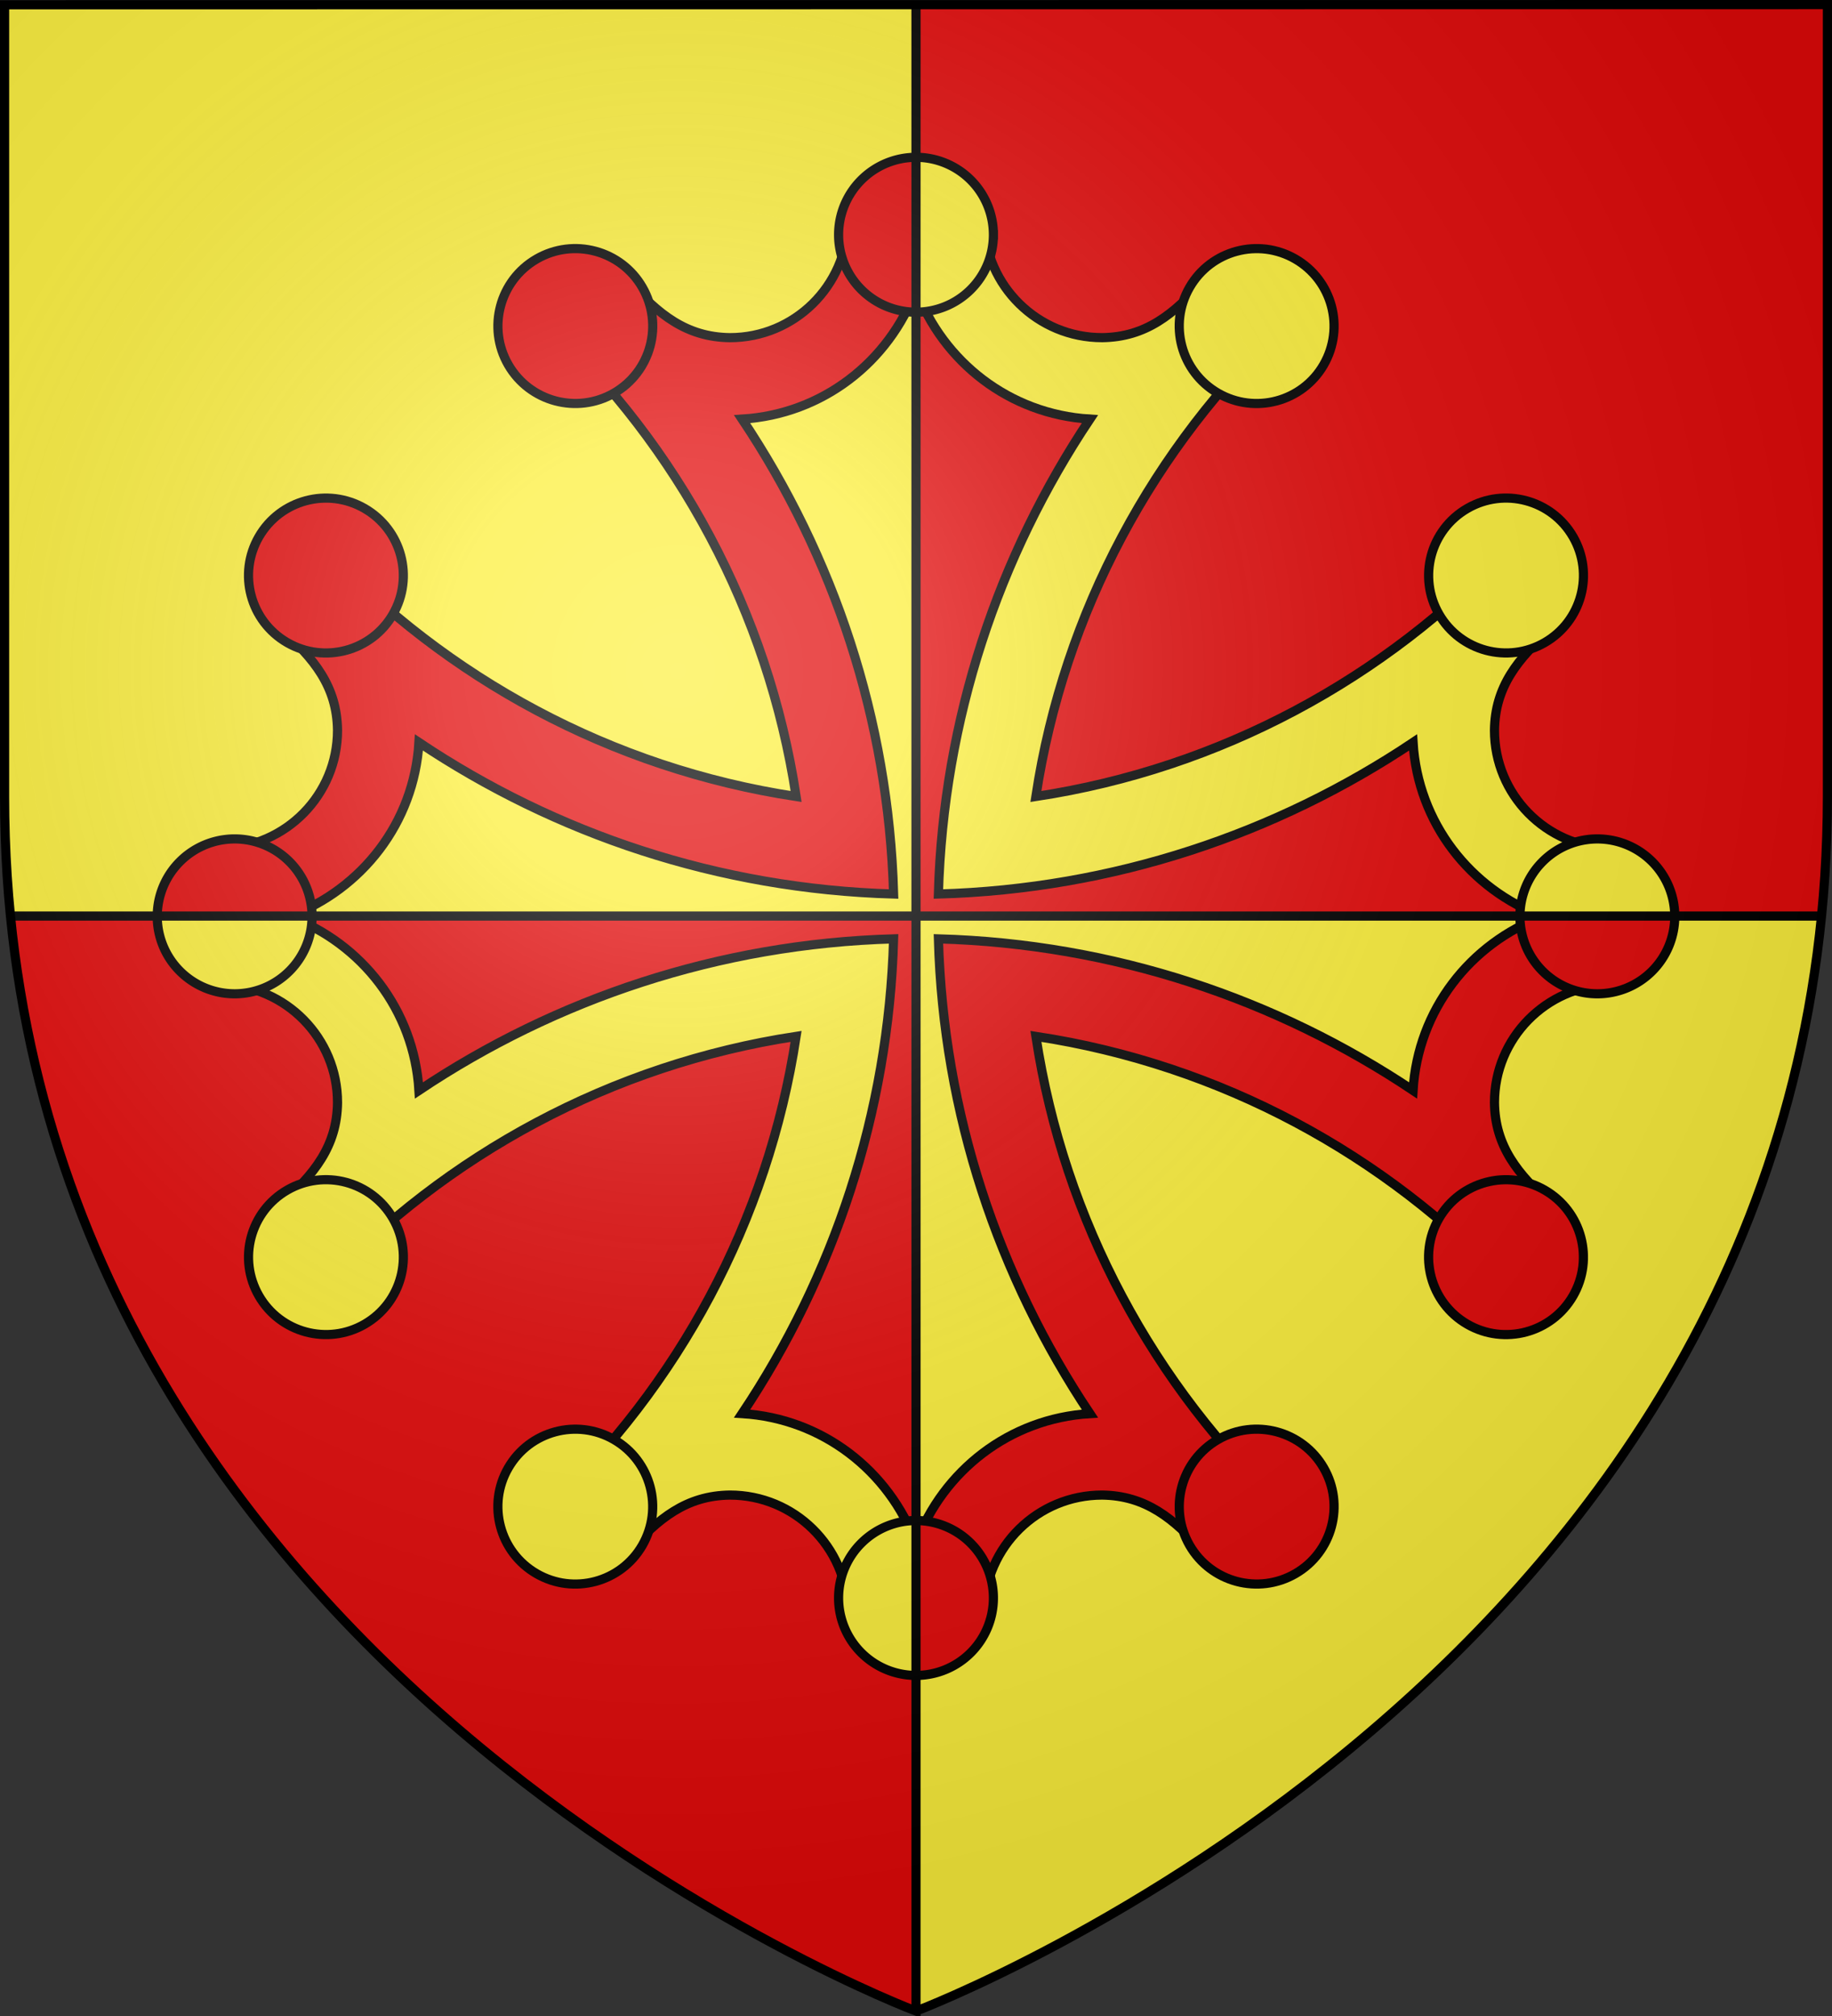 <?xml version="1.0" encoding="UTF-8" standalone="no"?><svg height="660" width="600" xmlns="http://www.w3.org/2000/svg" xmlns:xlink="http://www.w3.org/1999/xlink"><rect width="100%" height="100%" fill="#333333" stroke="none"/><radialGradient id="a" cx="221.445" cy="226.331" gradientTransform="matrix(1.353 0 0 1.349 -77.629 -85.747)" gradientUnits="userSpaceOnUse" r="300"><stop offset="0" stop-color="#fff" stop-opacity=".314"/><stop offset=".19" stop-color="#fff" stop-opacity=".251"/><stop offset=".6" stop-color="#6b6b6b" stop-opacity=".125"/><stop offset="1" stop-opacity=".125"/></radialGradient><g fill-rule="evenodd"><path d="m300 300 0 358.5s-270.993-102.054-296.563-358.5zm298.5-298.5v259.246c0 13.518-.669 26.504-1.937 39.254h-296.563v-298.5z" fill="#e20909"/><path d="m1.5 1.5v259.287c0 13.52.669 26.461 1.937 39.213h296.563v-298.5zm298.5 298.5v358.5s270.894-102.059 296.553-358.5z" fill="#fcef3c"/><path d="m300 71.5c7.668 0 14.779.427 22.256 1.162.462 20.979 17.601 37.883 38.691 37.883 14.296-.175 23.505-7.655 33.287-18.689 9.173 4.157 18.035 8.914 26.518 14.193-42.719 40.121-72.284 94.074-81.494 154.715 60.633-9.213 114.576-38.776 154.693-81.49 5.279 8.483 10.039 17.345 14.195 26.518-11.034 9.782-18.515 18.991-18.689 33.287 0 21.09 16.904 38.227 37.883 38.689.735 7.477 1.16 14.564 1.16 22.232h-23.283c-23.684-8.866-40.826-30.568-42.428-56.934-44.747 29.907-98.034 47.982-155.457 49.625 1.639-57.431 19.714-110.726 49.625-155.479-26.366-1.602-48.091-18.744-56.957-42.428zm-205.217 228.5c23.684 8.866 40.826 30.617 42.428 56.982 44.746-29.907 98.032-47.982 155.455-49.625-1.648 57.413-19.72 110.69-49.623 155.43 26.366 1.602 48.091 18.744 56.957 42.428v23.285c-7.668 0-14.779-.427-22.256-1.162-.462-20.979-17.601-37.881-38.691-37.881-14.296.175-23.505 7.653-33.287 18.688-9.173-4.157-18.035-8.914-26.518-14.193 42.707-40.11 72.268-94.045 81.486-154.666-60.63 9.214-114.57 38.778-154.686 81.49-5.279-8.483-10.039-17.347-14.195-26.52 11.034-9.782 18.515-18.988 18.689-33.283-0-21.09-16.904-38.229-37.883-38.691-.735-7.477-1.16-14.613-1.16-22.281z" fill="#fcef3c" stroke="#000" stroke-width="3"/><path d="m300 71.5c-7.668 0-14.779.427-22.256 1.162-.462 20.979-17.601 37.883-38.691 37.883-14.296-.175-23.505-7.655-33.287-18.689-9.173 4.157-18.035 8.914-26.518 14.193 42.719 40.121 72.284 94.074 81.494 154.715-60.633-9.213-114.576-38.776-154.693-81.49-5.279 8.483-10.039 17.345-14.195 26.518 11.034 9.782 18.515 18.991 18.689 33.287-0 21.09-16.904 38.227-37.883 38.689-.735 7.477-1.16 14.564-1.16 22.232h23.283c23.684-8.866 40.826-30.568 42.428-56.934 44.747 29.907 98.034 47.982 155.457 49.625-1.639-57.431-19.714-110.726-49.625-155.479 26.366-1.602 48.091-18.744 56.957-42.428zm205.217 228.5c-23.684 8.866-40.826 30.617-42.428 56.982-44.746-29.907-98.032-47.982-155.455-49.625 1.648 57.413 19.72 110.69 49.623 155.43-26.366 1.602-48.091 18.744-56.957 42.428v23.285c7.668 0 14.779-.427 22.256-1.162.462-20.979 17.601-37.881 38.691-37.881 14.296.175 23.505 7.653 33.287 18.688 9.173-4.157 18.035-8.914 26.518-14.193-42.707-40.11-72.268-94.045-81.486-154.666 60.63 9.214 114.57 38.778 154.686 81.49 5.279-8.483 10.039-17.347 14.195-26.52-11.034-9.782-18.515-18.988-18.689-33.283 0-21.09 16.904-38.229 37.883-38.691.735-7.477 1.16-14.613 1.16-22.281z" fill="#e20909" stroke="#000" stroke-width="3"/><ellipse cx="109.811" cy="186.659" fill="#e20909" rx="25.352" ry="25.352" stroke="#000" stroke-width="3" transform="matrix(.866 -.5 .5 .866 0 0)"/><ellipse cx="-409.806" cy="-332.953" fill="#fcef3c" rx="25.352" ry="25.352" stroke="#000" stroke-width="3" transform="matrix(-.866 -.5 .5 -.866 0 0)"/><ellipse cx="-109.808" cy="-632.955" fill="#e20909" rx="25.352" ry="25.352" stroke="#000" stroke-width="3" transform="matrix(-.866 .5 -.5 -.866 0 0)"/><ellipse cx="109.805" cy="-632.951" fill="#e20909" rx="25.352" ry="25.352" stroke="#000" stroke-width="3" transform="matrix(-.5 .866 -.866 -.5 0 0)"/><ellipse cx="409.806" cy="-332.959" fill="#fcef3c" rx="25.352" ry="25.352" stroke="#000" stroke-width="3" transform="matrix(.5 .866 -.866 .5 0 0)"/><ellipse cx="409.808" cy="-113.344" fill="#fcef3c" rx="25.352" ry="25.352" stroke="#000" stroke-width="3" transform="matrix(.866 .5 -.5 .866 0 0)"/><ellipse cx="-109.805" cy="186.661" fill="#e20909" rx="25.352" ry="25.352" stroke="#000" stroke-width="3" transform="matrix(.5 -.866 .866 .5 0 0)"/><ellipse cx="-409.806" cy="-113.337" fill="#fcef3c" rx="25.352" ry="25.352" stroke="#000" stroke-width="3" transform="matrix(-.5 -.866 .866 -.5 0 0)"/><path d="m300 51.5a25.352 25.352 0 0 0 -25.352 25.352 25.352 25.352 0 0 0 25.352 25.354zm-223.148 223.146a25.352 25.352 0 0 0 -25.352 25.354h50.703a25.352 25.352 0 0 0 -25.352-25.354zm420.945 25.354a25.352 25.352 0 0 0 25.352 25.352 25.352 25.352 0 0 0 25.352-25.352zm-197.797 197.797v50.703a25.352 25.352 0 0 0 25.35-25.352 25.352 25.352 0 0 0 -25.35-25.352z" fill="#e20909"/><path d="m300 51.5a25.352 25.352 0 0 1 25.352 25.352 25.352 25.352 0 0 1 -25.352 25.354zm223.148 223.146a25.352 25.352 90 0 1 25.352 25.354h-50.703a25.352 25.352 90 0 1 25.352-25.354zm-420.945 25.354a25.352 25.352 90 0 1 -25.352 25.352 25.352 25.352 90 0 1 -25.352-25.352zm197.797 197.797v50.703a25.352 25.352 0 0 1 -25.35-25.352 25.352 25.352 0 0 1 25.35-25.352z" fill="#fcef3c"/></g><path d="m-274.647 76.852a25.352 25.352 0 0 1 -25.352 25.352 25.352 25.352 0 0 1 -25.352-25.352 25.352 25.352 0 0 1 25.352-25.352 25.352 25.352 0 0 1 25.352 25.352zm-50.704 446.297a25.352 25.352 0 0 1 25.352-25.352 25.352 25.352 0 0 1 25.352 25.352 25.352 25.352 0 0 1 -25.352 25.352 25.352 25.352 0 0 1 -25.352-25.352zm-197.797-248.502a25.352 25.352 90 0 1 25.352 25.352 25.352 25.352 90 0 1 -25.352 25.352 25.352 25.352 90 0 1 -25.352-25.352 25.352 25.352 90 0 1 25.352-25.352zm446.296 50.706a25.352 25.352 90 0 1 -25.352-25.352 25.352 25.352 90 0 1 25.352-25.352 25.352 25.352 90 0 1 25.352 25.352 25.352 25.352 90 0 1 -25.352 25.352z" fill="none" stroke="#000" stroke-width="3" transform="matrix(0 -1 1 0 0 0)"/><path d="m3 299.896h592.713m-295.713 358.5v-657" fill="none" stroke="#000" stroke-width="3"/><path d="m300 658.5s298.5-112.32 298.5-397.772c0-285.452 0-258.552 0-258.552h-597v258.552c0 285.452 298.5 397.772 298.5 397.772z" fill="url(#a)" fill-rule="evenodd"/><path d="m300 658.397s-298.5-112.303-298.5-397.709v-259.13l597-.059v259.188c0 285.407-298.5 397.709-298.5 397.709z" fill="none" stroke="#000" stroke-width="3"/></svg>